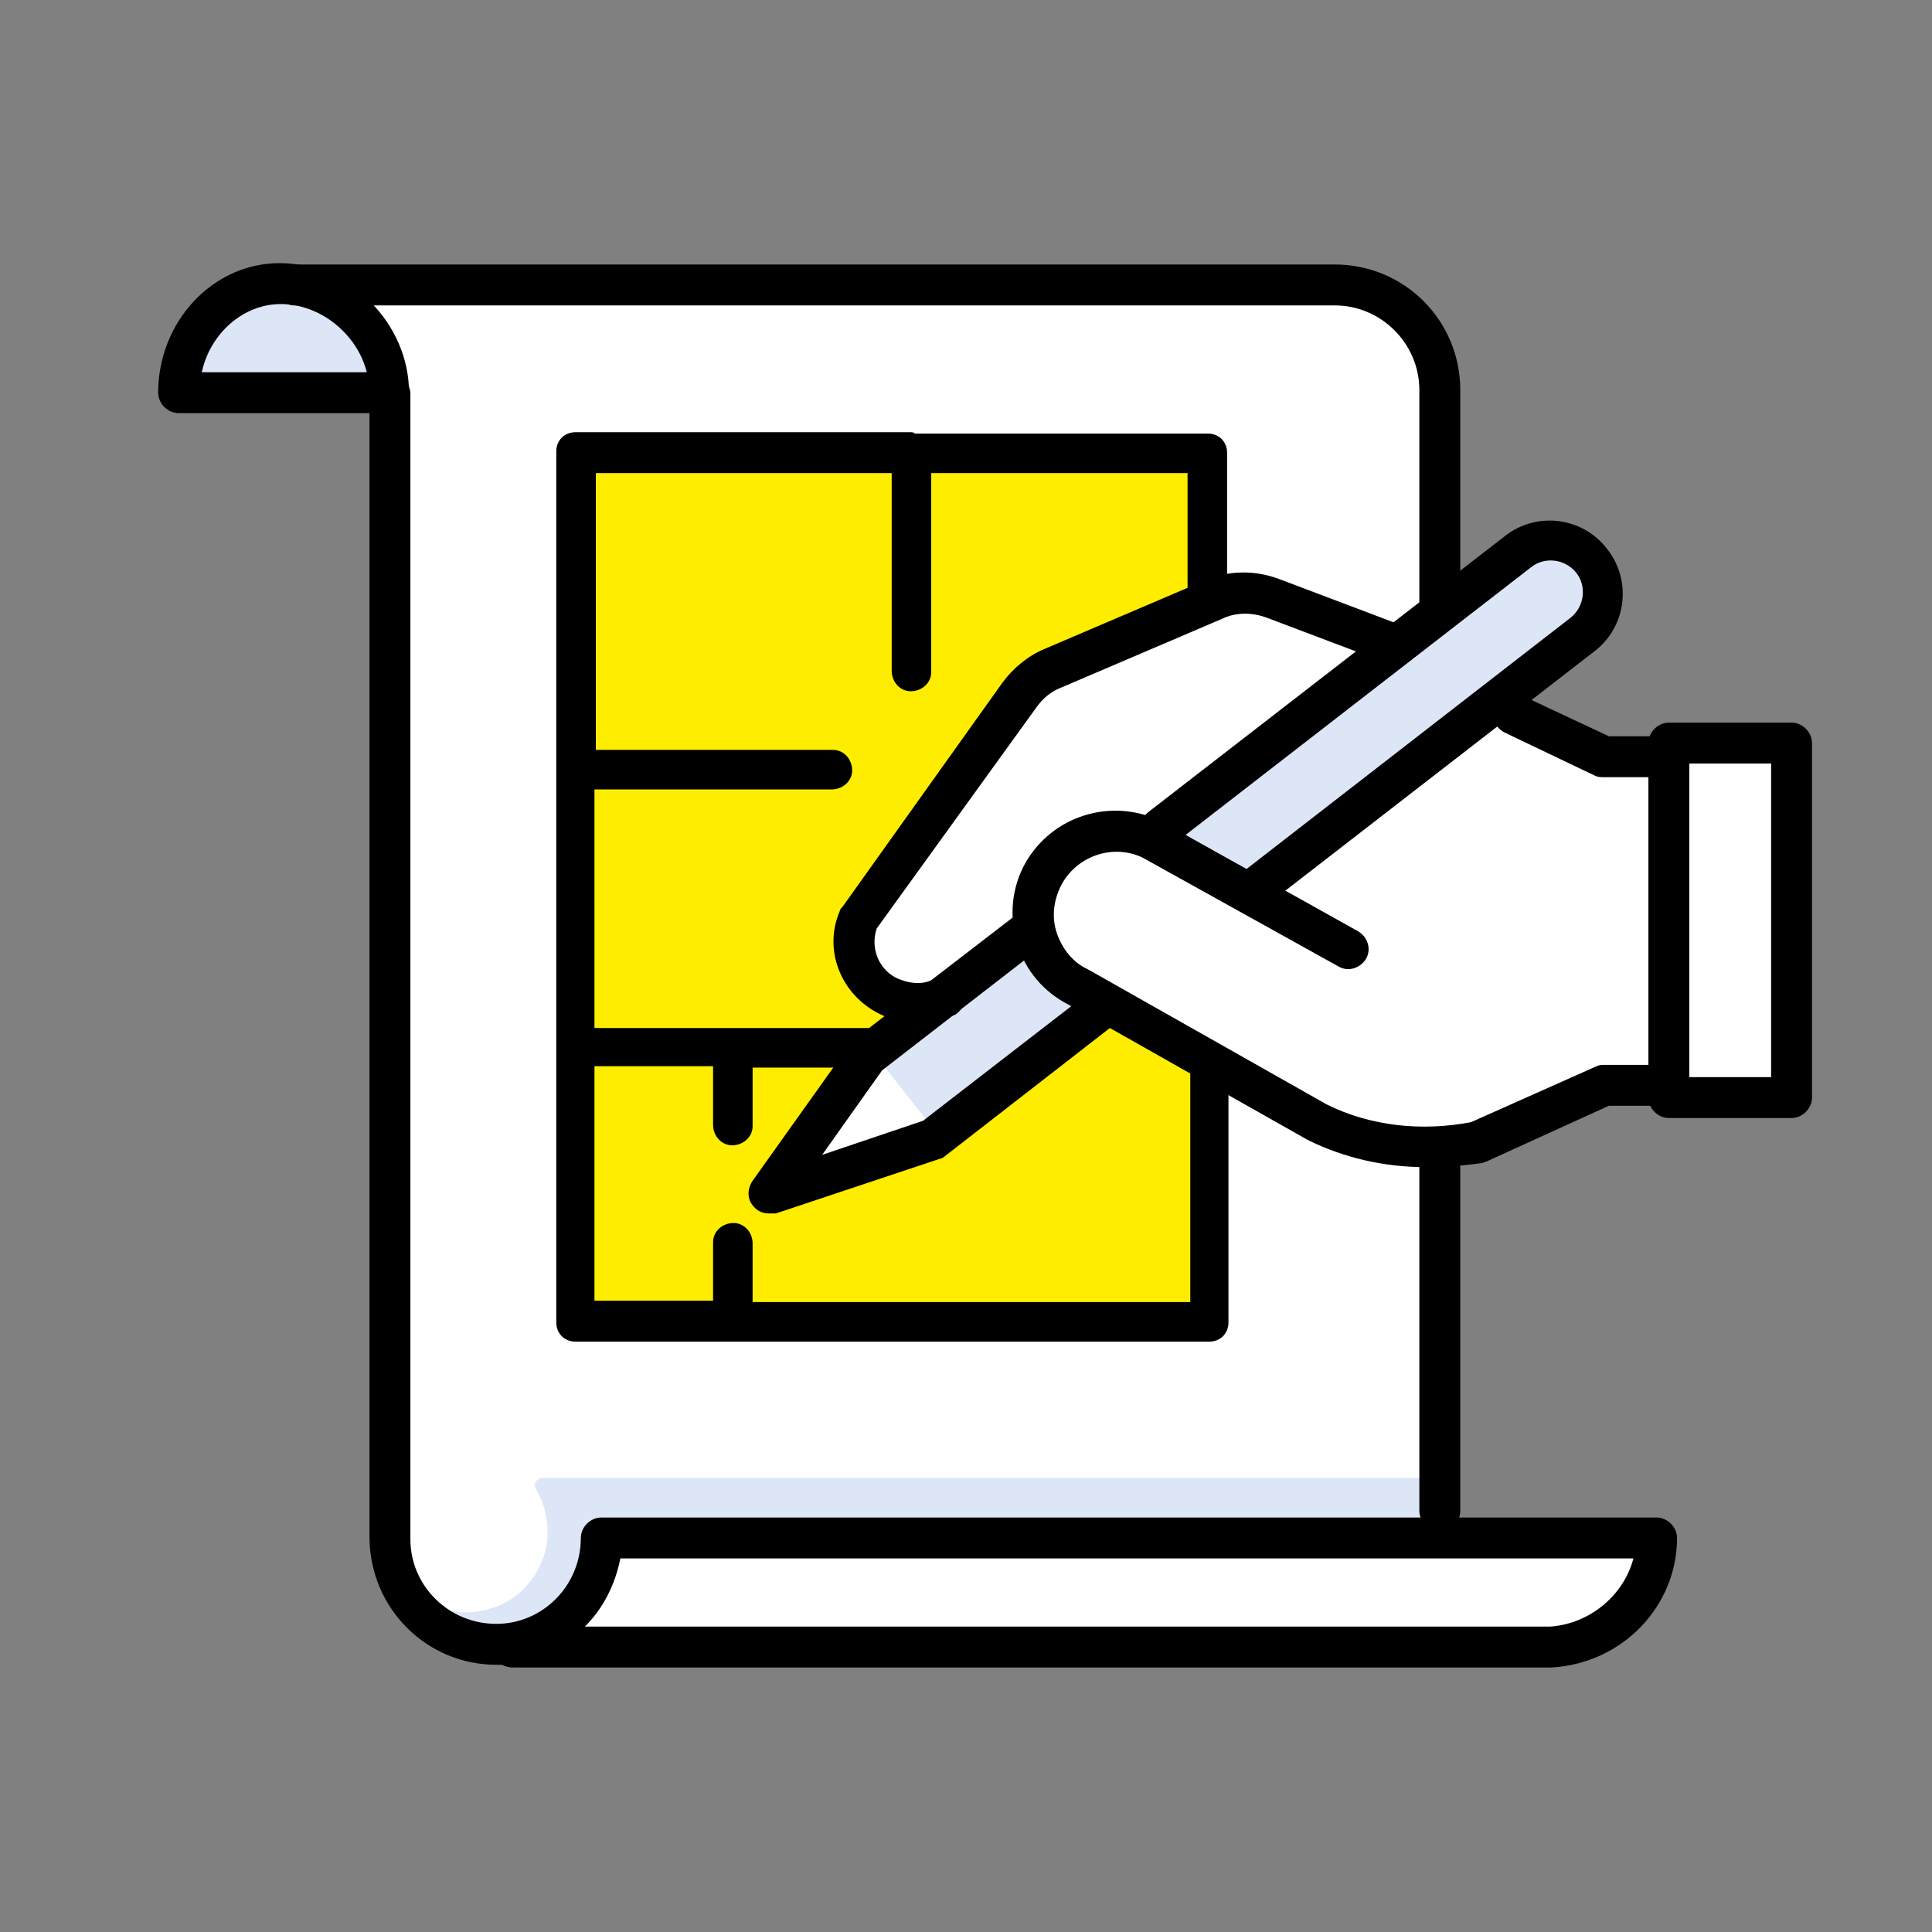 <svg xmlns="http://www.w3.org/2000/svg" xmlns:xlink="http://www.w3.org/1999/xlink" id="Layer_1" x="0px" y="0px" viewBox="0 0 141.7 141.7" style="enable-background:new 0 0 141.7 141.7;" xml:space="preserve"><rect x="0" y="0" width="141.7" height="141.7" fill="#808080" stroke="none"/><style type="text/css">	.st0{fill:#FFFFFF;}	.st1{fill:#FFED00;}	.st2{fill:#DCE6F6;}</style><path class="st0" d="M99.2,21.2h-5.6H29.3H26l3.3,6.3v84.6v0.7c0,3.5,2.8,6.3,6.3,6.3h0.7h64h5V27.3 C105.3,23.9,102.6,21.2,99.2,21.2z"></path><rect x="42.4" y="33.1" class="st1" width="46.8" height="64.1"></rect><polygon class="st0" points="64.9,76.1 57.7,86.1 64.4,84.7 69.7,82.6 "></polygon><path d="M66.8,31.7c-0.1,0-0.1,0-0.2,0H42.2c-0.8,0-1.4,0.6-1.4,1.4v23c0,0.2,0,0.3,0,0.5v19.8c0,0.2,0,0.3,0,0.5V97 c0,0.8,0.6,1.4,1.4,1.4h11.4c0.2,0,0.3,0,0.5,0h34.6c0.8,0,1.4-0.6,1.4-1.4V69.7c0.1-0.5-0.1-1-0.4-1.3l0,0l0,0l0,0 c-0.6-0.6-1.5-0.5-2,0l0,0l0,0c-0.3,0.3-0.5,0.8-0.4,1.2v25.9H55.2v-4.3c0-0.8-0.6-1.5-1.4-1.5c-0.8,0-1.5,0.6-1.5,1.4l0,0v4.3h-8.7 V78.2h8.7v4.3c0,0.8,0.6,1.5,1.4,1.5c0.8,0,1.5-0.6,1.5-1.4l0,0v-4.3h15.9c0.8,0,1.5-0.6,1.5-1.4s-0.6-1.5-1.4-1.5l0,0H54 c-0.2,0-0.3,0-0.5,0h-9.9V57.9H61c0.8,0,1.5-0.6,1.5-1.4S61.9,55,61.1,55l0,0H43.7V34.7h21.7v14.5c0,0.8,0.6,1.5,1.4,1.5 s1.5-0.6,1.5-1.4l0,0V34.7h18.8v24.4c-0.1,0.5,0.1,1,0.4,1.3l0,0l0,0c0.3,0.3,0.8,0.5,1.2,0.4h8.5c0.8,0,1.5-0.6,1.5-1.4 c0-0.8-0.6-1.5-1.4-1.5l0,0H90V33.2c0-0.8-0.6-1.4-1.4-1.4H67.1C67,31.7,66.9,31.7,66.8,31.7z M96.8,61.6c-0.6,0.1-1,0.5-1.2,1.1 c-0.2,0.8,0.2,1.6,1,1.8c0.1,0,0.3,0.1,0.4,0.1c0.6,0,1.2-0.4,1.4-1.1c0.2-0.8-0.2-1.6-1-1.8C97.2,61.6,97,61.6,96.8,61.6z  M95.1,64.9c-0.4,0-0.7,0.2-1,0.5c-0.5,0.6-0.4,1.5,0.2,2c0.3,0.2,0.6,0.3,0.9,0.3c0.4,0,0.8-0.2,1.1-0.5c0.5-0.6,0.4-1.5-0.2-2 C95.9,65,95.5,64.9,95.1,64.9z M92.2,67.2c-0.2,0-0.4,0-0.6,0.1c-0.7,0.3-1,1.2-0.7,1.9c0.2,0.5,0.8,0.8,1.3,0.8 c0.2,0,0.4,0,0.6-0.1c0.7-0.3,1-1.2,0.7-1.9C93.3,67.5,92.8,67.2,92.2,67.2z"></path><g>	<path class="st2" d="M29.7,29.5H13.1c0-4.6,3.7-8.3,8.3-8.3S29.7,24.9,29.7,29.5z"></path>	<path class="st2" d="M39.3,109.2c0.7,1.2,1,2.6,0.8,4.1c-0.4,2.2-2,4.1-4.2,4.7c-1.3,0.4-2.6,0.3-3.7-0.1c1.3,1.6,3.3,2.5,5.5,2.5  h67.9v-12H39.7C39.3,108.5,39.1,108.9,39.3,109.2z"></path>	<path class="st0" d="M114.8,120.5H40.7c2.2-1.2,4.4-3.5,4.4-7h76.3C121.4,117,118.1,120.5,114.8,120.5z"></path>	<path class="st2" d="M69.1,83.6l-4.5-5.7l47.9-37.5c1.4-1.1,3.5-0.9,4.6,0.6l0.4,0.5c1.1,1.4,0.9,3.5-0.6,4.6L69.1,83.6z"></path>	<polygon class="st0" points="122.9,54.9 122.9,72.9 122.9,74.9 122.9,79.9 130.9,79.9 130.9,74.9 130.9,72.9 130.9,54.9  "></polygon>	<path class="st0" d="M122.4,75.2v-19h-3.3l-4.7-1.8l0,0l-2.4-3.1l-4.7,3.7L91.8,65.5c-1.7-1.2-4.5-2.8-7.2-3.6l18.7-13.8l-11.6-4.4  c0,0-15.4,5-16.1,6.6L63.3,67.9c-0.6,1.3-0.2,2.9,1,3.7l2.5,1.8c1.4,1,5.6-2,6.6-3.3l2.9-2.1c0.1,1,0.5,1.9,1,2.7  c0.6,1.1,1.6,1.8,2.7,2.4l3.4,1.7c5.8,3.5,15.5,9,19.1,9.1c0.3,0,0.7,0,1,0c0.7,0.1,1.4,0.2,2,0.2c0.2,0,0.7-0.2,1.4-0.4  c4-0.5,8.2-1.9,12.3-4.4l0.6-0.2h2.3l0.1-0.8l0.3-0.1v-2.6v-0.4C122.5,75.2,122.4,75.2,122.4,75.2z"></path></g><g id="Layer_2_00000072239743885278832330000008137223726342130841_">	<g>		<path d="M-140.2,68.8c-0.8,0-1.5-0.7-1.5-1.5v-6c0-0.8,0.7-1.5,1.5-1.5s1.5,0.7,1.5,1.5v6C-138.7,68.1-139.4,68.8-140.2,68.8z"></path>	</g>	<g>		<path d="M-140.2,82.8c-0.8,0-1.5-0.7-1.5-1.5v-6c0-0.8,0.7-1.5,1.5-1.5s1.5,0.7,1.5,1.5v6C-138.7,82.1-139.4,82.8-140.2,82.8z"></path>	</g></g><g id="Layer_3"></g><g id="Layer_1_00000001646031574606706340000016813206370034275968_">	<rect x="-152.2" y="20.4" class="st0" width="80" height="101"></rect>	<g>		<path d="M-119.5,99.4h-21c-0.6,0-1-0.4-1-1s0.4-1,1-1h21c0.6,0,1,0.4,1,1C-118.5,98.9-119,99.4-119.5,99.4z"></path>	</g>	<g>		<path d="M-106.9,44c0,0.8-0.7,1.5-1.5,1.5h-34.3c-0.8,0-1.5-0.7-1.5-1.5s0.7-1.5,1.5-1.5h34.3C-107.6,42.5-106.9,43.2-106.9,44z"></path>	</g>	<g>		<path d="M-119.5,76.4h-10c-0.6,0-1-0.4-1-1s0.4-1,1-1h10c0.6,0,1,0.4,1,1C-118.5,75.9-119,76.4-119.5,76.4z"></path>	</g>	<g>		<path d="M-119.5,83.4h-21c-0.6,0-1-0.4-1-1s0.4-1,1-1h21c0.6,0,1,0.4,1,1C-118.5,82.9-119,83.4-119.5,83.4z"></path>	</g>	<g>		<path d="M-136.5,76.4h-4c-0.6,0-1-0.4-1-1s0.4-1,1-1h4c0.6,0,1,0.4,1,1C-135.5,75.9-136,76.4-136.5,76.4z"></path>	</g>	<g>		<path d="M-106.9,52.5c0,0.8-0.7,1.5-1.5,1.5h-34.3c-0.8,0-1.5-0.7-1.5-1.5s0.7-1.5,1.5-1.5h34.3C-107.6,51-106.9,51.7-106.9,52.5z   "></path>	</g>	<g>		<path d="M-106.9,61c0,0.8-0.7,1.5-1.5,1.5h-34.3c-0.8,0-1.5-0.7-1.5-1.5s0.7-1.5,1.5-1.5h34.3C-107.6,59.5-106.9,60.2-106.9,61z"></path>	</g>	<g>		<path d="M-98.7,123.4h-54c-0.8,0-1.5-0.7-1.5-1.5v-102c0-0.8,0.7-1.5,1.5-1.5h81c0.8,0,1.5,0.7,1.5,1.5v24c0,0.8-0.7,1.5-1.5,1.5   s-1.5-0.7-1.5-1.5V21.4h-78v99h52.5c0.8,0,1.5,0.7,1.5,1.5S-97.9,123.4-98.7,123.4z"></path>	</g>	<g>		<polygon class="st0" points="-128.4,34.8 -128.4,121.8 -72.2,121.8 -64.2,121.8 -64.2,35.8 -64.2,34.8   "></polygon>		<path class="st1" d="M-129.5,81.8c0.1-0.5,0.1-1,0.1-1.5c0-5.8-4.7-10.5-10.5-10.5s-10.5,4.7-10.5,10.5c0,0.7,0.1,1.3,0.2,2   c-3.6,1.2-6.2,4.6-6.2,8.5c0,5,4,9,9,9h17c5,0,9-4,9-9C-121.4,86.1-124.9,82.3-129.5,81.8z"></path>		<path class="st1" d="M-133.5,83.8c0.1-0.5,0.1-1,0.1-1.5c0-5.8-4.7-10.5-10.5-10.5c-0.9,0-1.8,0.1-2.6,0.3   c-2.4,1.9-3.9,4.9-3.9,8.2c0,0.7,0.1,1.3,0.2,2c-3.6,1.2-6.2,4.6-6.2,8.5c0,5,4,9,9,9h17c0.6,0,1.3-0.1,1.9-0.2   c1.9-1.6,3.1-4.1,3.1-6.8C-125.4,88.1-128.9,84.3-133.5,83.8z"></path>		<polygon class="st2" points="-111.4,100.8 -111.4,121.8 -105.4,121.8 -95.4,121.8 -95.4,105.8 -95.4,100.8   "></polygon>	</g>	<g>		<path d="M-127.8,82.2c-0.8,0-1.5-0.7-1.5-1.5V34.9c0-0.8,0.7-1.5,1.5-1.5h65.2c0.8,0,1.5,0.7,1.5,1.5v42c0,0.8-0.7,1.5-1.5,1.5   s-1.5-0.7-1.5-1.5V36.4h-62.2v44.3C-126.3,81.5-127,82.2-127.8,82.2z"></path>	</g>	<g>		<path d="M-62.6,123.4h-65.2c-0.8,0-1.5-0.7-1.5-1.5V100c0-0.8,0.7-1.5,1.5-1.5s1.5,0.7,1.5,1.5v20.4h62.2V99.7   c0-0.8,0.7-1.5,1.5-1.5s1.5,0.7,1.5,1.5v22.2C-61.1,122.7-61.8,123.4-62.6,123.4z"></path>	</g>	<g>		<path d="M-139.9,121.8c-0.8,0-1.5-0.7-1.5-1.5v-40c0-0.8,0.7-1.5,1.5-1.5s1.5,0.7,1.5,1.5v40C-138.4,121.1-139,121.8-139.9,121.8z   "></path>	</g>	<g>		<path d="M-130.8,101.8H-147c-5.3,0-9.8-3.4-11-8.3c-1.3-5.2,1.1-10.4,5.8-12.8v-0.1c0-6.9,5.6-12.4,12.5-12.4   c6.7,0,12.1,5.3,12.4,11.9c2.4,0.7,4.6,2.3,6,4.5c1.6,2.4,2.2,5.4,1.6,8.4C-120.8,98.1-125.5,101.8-130.8,101.8z M-139.8,71.1   c-5.2,0-9.5,4.2-9.5,9.4c0,0.3,0,0.6,0,0.9c0.1,0.7-0.3,1.3-1,1.5c-3.3,1.3-6.1,5-5,9.7c0.9,3.5,4.3,6,8.1,6h16.1   c4,0,7.4-2.7,8.2-6.4c0.5-2.2,0-4.4-1.2-6.2c-1.2-1.8-3.2-3.1-5.3-3.5c-0.7-0.1-1.3-0.8-1.2-1.6v-0.2c0-0.1,0-0.2,0-0.3   C-130.3,75.4-134.6,71.1-139.8,71.1z"></path>	</g>	<g>		<path d="M-139.1,95.7c-0.3,0-0.7-0.2-0.8-0.5c-0.3-0.5-0.2-1.1,0.3-1.4l8.5-5.5c0.5-0.3,1.1-0.2,1.4,0.3s0.2,1.1-0.3,1.4l-8.5,5.5   C-138.7,95.7-138.9,95.7-139.1,95.7z"></path>	</g>	<g>		<path d="M-140,92.2c-0.2,0-0.4-0.1-0.5-0.2l-6.1-3.9c-0.5-0.3-0.6-0.9-0.3-1.4s0.9-0.6,1.4-0.3l6.1,3.9c0.5,0.3,0.6,0.9,0.3,1.4   C-139.3,92.1-139.6,92.2-140,92.2z"></path>	</g>	<g>		<path d="M-94.3,122.4h-16c-0.6,0-1-0.4-1-1v-21c0-0.6,0.4-1,1-1h16c0.6,0,1,0.4,1,1v21C-93.3,121.9-93.7,122.4-94.3,122.4z    M-109.3,120.4h14v-19h-14V120.4z"></path>	</g>	<g>		<path d="M-118.8,51.5c-0.8,0-1.5-0.7-1.5-1.5v-6c0-0.8,0.7-1.5,1.5-1.5s1.5,0.7,1.5,1.5v6C-117.3,50.9-118,51.5-118.8,51.5z"></path>	</g>	<g>		<path d="M-109.7,51.5c-0.8,0-1.5-0.7-1.5-1.5v-6c0-0.8,0.7-1.5,1.5-1.5s1.5,0.7,1.5,1.5v6C-108.2,50.9-108.9,51.5-109.7,51.5z"></path>	</g>	<g>		<path d="M-96.8,54.2c-0.8,0-1.5-0.7-1.5-1.5v-6c0-0.8,0.7-1.5,1.5-1.5s1.5,0.7,1.5,1.5v6C-95.3,53.5-96,54.2-96.8,54.2z"></path>	</g>	<g>		<path d="M-118.8,65.5c-0.8,0-1.5-0.7-1.5-1.5v-6c0-0.8,0.7-1.5,1.5-1.5s1.5,0.7,1.5,1.5v6C-117.3,64.9-118,65.5-118.8,65.5z"></path>	</g>	<g>		<path d="M-109.7,65.5c-0.8,0-1.5-0.7-1.5-1.5v-6c0-0.8,0.7-1.5,1.5-1.5s1.5,0.7,1.5,1.5v6C-108.2,64.9-108.9,65.5-109.7,65.5z"></path>	</g>	<g>		<path d="M-96.8,65.4c-0.8,0-1.5-0.7-1.5-1.5v-6c0-0.8,0.7-1.5,1.5-1.5s1.5,0.7,1.5,1.5v6C-95.3,64.7-96,65.4-96.8,65.4z"></path>	</g>	<g>		<path d="M-118.8,79.5c-0.8,0-1.5-0.7-1.5-1.5v-6c0-0.8,0.7-1.5,1.5-1.5s1.5,0.7,1.5,1.5v6C-117.3,78.9-118,79.5-118.8,79.5z"></path>	</g>	<g>		<path d="M-109.7,79.5c-0.8,0-1.5-0.7-1.5-1.5v-6c0-0.8,0.7-1.5,1.5-1.5s1.5,0.7,1.5,1.5v6C-108.2,78.9-108.9,79.5-109.7,79.5z"></path>	</g>	<g>		<path d="M-96.8,79.4c-0.8,0-1.5-0.7-1.5-1.5v-6c0-0.8,0.7-1.5,1.5-1.5s1.5,0.7,1.5,1.5v6C-95.3,78.7-96,79.4-96.8,79.4z"></path>	</g>	<g>		<path d="M-109.7,93.5c-0.8,0-1.5-0.7-1.5-1.5v-6c0-0.8,0.7-1.5,1.5-1.5s1.5,0.7,1.5,1.5v6C-108.2,92.9-108.9,93.5-109.7,93.5z"></path>	</g>	<g>		<path d="M-96.8,93.4c-0.8,0-1.5-0.7-1.5-1.5v-6c0-0.8,0.7-1.5,1.5-1.5s1.5,0.7,1.5,1.5v6C-95.3,92.7-96,93.4-96.8,93.4z"></path>	</g>	<g>		<path class="st1" d="M-45.5,45.4h-3h-49.3h-1c-0.7,0-1.3,0.6-1.3,1.3v1V116v3c0,1.3,1.1,2.4,2.4,2.4h52.3c1.3,0,2.4-1.1,2.4-2.4   V47.7C-43.2,46.4-44.2,45.4-45.5,45.4z"></path>		<polygon class="st0" points="-55.2,53.4 -92.2,53.4 -92.2,62.4 -92.2,66.4 -51.2,66.4 -51.2,53.4   "></polygon>		<rect x="-92.2" y="74.4" class="st2" width="9" height="9"></rect>		<rect x="-76.2" y="74.4" class="st2" width="9" height="9"></rect>		<rect x="-60.2" y="74.4" class="st2" width="9" height="9"></rect>		<rect x="-60.2" y="89.4" class="st2" width="9" height="24"></rect>		<rect x="-92.2" y="89.4" class="st2" width="9" height="9"></rect>		<rect x="-92.2" y="104.4" class="st2" width="9" height="9"></rect>		<rect x="-76.2" y="89.4" class="st2" width="9" height="9"></rect>		<rect x="-76.2" y="104.4" class="st2" width="9" height="9"></rect>	</g>	<g>		<g>			<path d="M-41.2,123.4h-61V47.6c0-2.3,1.9-4.2,4.2-4.2h52.5c2.3,0,4.2,1.9,4.2,4.2L-41.2,123.4L-41.2,123.4z M-98,46.4    c-0.7,0-1.2,0.5-1.2,1.2v72.8h55V47.6c0-0.7-0.5-1.2-1.2-1.2C-45.4,46.4-98,46.4-98,46.4z"></path>		</g>		<g>			<path d="M-51.2,67.4h-41c-0.6,0-1-0.4-1-1v-13c0-0.6,0.4-1,1-1h41c0.6,0,1,0.4,1,1v13C-50.2,66.9-50.6,67.4-51.2,67.4z     M-91.2,65.4h39v-11h-39V65.4z"></path>		</g>		<g>			<path d="M-51.2,114.4h-9c-0.6,0-1-0.4-1-1v-24c0-0.6,0.4-1,1-1h9c0.6,0,1,0.4,1,1v24C-50.2,113.9-50.6,114.4-51.2,114.4z     M-59.2,112.4h7v-22h-7V112.4z"></path>		</g>		<g>			<path d="M-83.2,84.4h-9c-0.6,0-1-0.4-1-1v-9c0-0.6,0.4-1,1-1h9c0.6,0,1,0.4,1,1v9C-82.2,83.9-82.6,84.4-83.2,84.4z M-91.2,82.4h7    v-7h-7V82.4z"></path>		</g>		<g>			<path d="M-67.2,84.4h-9c-0.6,0-1-0.4-1-1v-9c0-0.6,0.4-1,1-1h9c0.6,0,1,0.4,1,1v9C-66.2,83.9-66.6,84.4-67.2,84.4z M-75.2,82.4h7    v-7h-7V82.4z"></path>		</g>		<g>			<path d="M-83.2,99.4h-9c-0.6,0-1-0.4-1-1v-9c0-0.6,0.4-1,1-1h9c0.6,0,1,0.4,1,1v9C-82.2,98.9-82.6,99.4-83.2,99.4z M-91.2,97.4h7    v-7h-7V97.4z"></path>		</g>		<g>			<path d="M-67.2,99.4h-9c-0.6,0-1-0.4-1-1v-9c0-0.6,0.4-1,1-1h9c0.6,0,1,0.4,1,1v9C-66.2,98.9-66.6,99.4-67.2,99.4z M-75.2,97.4h7    v-7h-7V97.4z"></path>		</g>		<g>			<path d="M-83.2,114.4h-9c-0.6,0-1-0.4-1-1v-9c0-0.6,0.4-1,1-1h9c0.6,0,1,0.4,1,1v9C-82.2,113.9-82.6,114.4-83.2,114.4z     M-91.2,112.4h7v-7h-7V112.4z"></path>		</g>		<g>			<path d="M-67.2,114.4h-9c-0.6,0-1-0.4-1-1v-9c0-0.6,0.4-1,1-1h9c0.6,0,1,0.4,1,1v9C-66.2,113.9-66.6,114.4-67.2,114.4z     M-75.2,112.4h7v-7h-7V112.4z"></path>		</g>		<g>			<path d="M-51.2,84.4h-9c-0.6,0-1-0.4-1-1v-9c0-0.6,0.4-1,1-1h9c0.6,0,1,0.4,1,1v9C-50.2,83.9-50.6,84.4-51.2,84.4z M-59.2,82.4h7    v-7h-7V82.4z"></path>		</g>	</g>	<path d="M-36.4,123.4h-125.7c-0.8,0-1.5-0.7-1.5-1.5l0,0c0-0.8,0.7-1.5,1.5-1.5h125.7c0.8,0,1.5,0.7,1.5,1.5l0,0  C-34.9,122.7-35.6,123.4-36.4,123.4z"></path></g><g>	<g>		<path class="st0" d="M114.3,176h-93h-7v73.4c0,4.2,3.4,7.6,7.6,7.6h96.4v-81H114.3z"></path>		<polygon class="st1" points="72.3,193 53.3,210 54.3,210 54.3,213 54.3,243 87.3,243 90.3,243 90.3,210 91.3,210   "></polygon>		<polygon class="st0" points="79.3,219 81.3,229 83.3,231 91.3,223 89.3,221   "></polygon>		<path class="st2" d="M127.6,260.3l-1.8-1.8l-37-37l-3.5,3.5l-3.6,3.6l37,37c2,2,5.1,2,7.1,0c0.4-0.4,0.6-0.8,0.9-1.2   c0.3-0.1,0.7-0.3,0.9-0.6C128.5,262.8,128.5,261.2,127.6,260.3z"></path>		<path class="st0" d="M22.8,158c-1.9,0-3.7,0.6-5.1,1.7c0,0-0.1,0-0.1,0.1c-0.2,0.1-0.3,0.2-0.4,0.4l-0.1,0.1   c-0.1,0.1-0.3,0.2-0.4,0.4c0,0-0.1,0.1-0.1,0.2c-0.1,0.1-0.2,0.3-0.3,0.4c0,0.1-0.1,0.1-0.1,0.2c-0.2,0.2-0.3,0.5-0.5,0.7   c-0.1,0.1-0.1,0.2-0.2,0.3c-0.1,0.1-0.1,0.2-0.2,0.3c-0.1,0.1-0.1,0.2-0.2,0.4c0,0.1-0.1,0.2-0.1,0.3c-0.1,0.1-0.1,0.3-0.2,0.4   c0,0.1-0.1,0.2-0.1,0.3s-0.1,0.3-0.1,0.5c0,0.1,0,0.2-0.1,0.3c0,0.2-0.1,0.3-0.1,0.5c0,0.1,0,0.2,0,0.3c0,0.3,0,0.5,0,0.8v79v3   c0-1.1,0.2-2.2,0.6-3.2l0,0c0.2-0.4,0.3-0.7,0.5-1.1v-0.1c0.4-0.7,0.9-1.3,1.5-1.8l0.1-0.1c0.3-0.3,0.6-0.5,0.9-0.7l0,0   c0.3-0.2,0.6-0.4,1-0.6c0.1,0,0.1-0.1,0.2-0.1c0.3-0.2,0.7-0.3,1-0.4l0,0c0.4-0.1,0.7-0.2,1.1-0.3c0.1,0,0.2,0,0.3,0   c0.4-0.1,0.8-0.1,1.2-0.1c0.4,0,0.7,0,1.1,0.1c0.1,0,0.2,0,0.3,0c0.3,0.1,0.7,0.1,1,0.2c0,0,0,0,0.1,0c0.7,0.2,1.5,0.5,2.1,0.9   c2.4,1.5,4,4.2,4,7.2v-82C31.3,161.8,27.5,158,22.8,158z"></path>		<rect x="65.3" y="219" class="st0" width="15" height="14"></rect>	</g>	<g>		<g>			<path d="M31.8,250c-0.8,0-1.5-0.7-1.5-1.5c0-4.1-3.4-7.5-7.5-7.5s-7.5,3.4-7.5,7.5c0,0.8-0.7,1.5-1.5,1.5s-1.5-0.7-1.5-1.5v-82    c0-5.8,4.7-10.5,10.5-10.5s10.5,4.7,10.5,10.5v82C33.3,249.4,32.7,250,31.8,250z M22.8,238c2.9,0,5.6,1.2,7.5,3.2v-74.7    c0-4.1-3.4-7.5-7.5-7.5s-7.5,3.4-7.5,7.5v74.7C17.2,239.2,19.9,238,22.8,238z"></path>		</g>		<g>			<path d="M109.8,259h-87c-5.8,0-10.5-4.7-10.5-10.5c0-0.8,0.7-1.5,1.5-1.5s1.5,0.7,1.5,1.5c0,4.1,3.4,7.5,7.5,7.5h87    c0.8,0,1.5,0.7,1.5,1.5S110.7,259,109.8,259z"></path>		</g>		<g>			<path d="M118.8,252c-0.8,0-1.5-0.7-1.5-1.5V177H32.8c-0.8,0-1.5-0.7-1.5-1.5s0.7-1.5,1.5-1.5h86c0.8,0,1.5,0.7,1.5,1.5v75    C120.3,251.4,119.7,252,118.8,252z"></path>		</g>		<g>			<path d="M90.3,244h-36c-0.6,0-1-0.4-1-1v-33c0-0.6,0.4-1,1-1h36c0.6,0,1,0.4,1,1v12c0,0.6-0.4,1-1,1s-1-0.4-1-1v-11h-34v31h34v-4    c0-0.6,0.4-1,1-1s1,0.4,1,1v5C91.3,243.6,90.9,244,90.3,244z"></path>		</g>		<g>			<path d="M92.3,211h-40c-0.4,0-0.8-0.3-0.9-0.6c-0.1-0.4,0-0.8,0.3-1.1l20-18c0.4-0.3,1-0.3,1.3,0l20,18c0.3,0.3,0.4,0.7,0.3,1.1    C93.1,210.8,92.7,211,92.3,211z M54.9,209h34.8l-17.4-15.6L54.9,209z"></path>		</g>		<g>			<path d="M79.3,234h-14c-0.6,0-1-0.4-1-1v-14c0-0.6,0.4-1,1-1h14c0.6,0,1,0.4,1,1s-0.4,1-1,1h-13v12h13c0.6,0,1,0.4,1,1    S79.9,234,79.3,234z"></path>		</g>		<g>			<path d="M72.3,233c-0.6,0-1-0.4-1-1v-13c0-0.6,0.4-1,1-1s1,0.4,1,1v13C73.3,232.6,72.9,233,72.3,233z"></path>		</g>		<g>			<path d="M122.7,269.1c-1.6,0-3.1-0.6-4.2-1.7L80,228.9c-0.2-0.2-0.4-0.5-0.4-0.8l-1.7-8.8c-0.1-0.5,0.1-1,0.4-1.3    c0.4-0.4,0.8-0.5,1.3-0.4l8.8,1.7c0.3,0.1,0.6,0.2,0.8,0.4l38.5,38.5c1.2,1.2,1.8,2.8,1.7,4.5s-0.8,3.2-2,4.5    c-1.2,1.2-2.8,1.9-4.5,2C122.8,269.1,122.8,269.1,122.7,269.1z M82.4,227.1l38.2,38.2c1.2,1.2,3.3,1.1,4.7-0.3    c1.4-1.4,1.5-3.5,0.3-4.7l-38.2-38.2l-6.1-1.2L82.4,227.1z"></path>		</g>		<g>			<path d="M94.3,193h-44c-0.6,0-1-0.4-1-1s0.4-1,1-1h44c0.6,0,1,0.4,1,1S94.9,193,94.3,193z"></path>		</g>		<g>			<path d="M59.3,244h-9c-0.6,0-1-0.4-1-1s0.4-1,1-1h9c0.6,0,1,0.4,1,1S59.9,244,59.3,244z"></path>		</g>		<g>			<path d="M90.3,211c-0.6,0-1-0.4-1-1v-22c0-0.6,0.4-1,1-1s1,0.4,1,1v22C91.3,210.6,90.9,211,90.3,211z"></path>		</g>		<g>			<path d="M72.3,211c-0.6,0-1-0.4-1-1v-22c0-0.6,0.4-1,1-1s1,0.4,1,1v22C73.3,210.6,72.9,211,72.3,211z"></path>		</g>		<g>			<path d="M54.3,248c-0.6,0-1-0.4-1-1v-59c0-0.6,0.4-1,1-1s1,0.4,1,1v59C55.3,247.6,54.9,248,54.3,248z"></path>		</g>	</g></g><g>	<g>		<path d="M37.6,122.3c-0.3,0-0.6-0.1-0.8-0.2c-0.1,0-0.3,0-0.4,0c-5.1,0-9.2-4.1-9.3-9.2v-84c0-0.8,0.7-1.5,1.5-1.5   s1.5,0.7,1.5,1.5v84c0,3.4,2.8,6.2,6.3,6.2c3.4,0,6.2-2.8,6.2-6.3c0-0.8,0.7-1.5,1.5-1.5h77.4c0.8,0,1.5,0.7,1.5,1.5   c0,5-4,9.2-9.2,9.5H37.6z M42.9,119.3h70.8c2.9-0.2,5.4-2.3,6.1-5H45.5C45.1,116.3,44.2,118,42.9,119.3z"></path>	</g>	<g>		<path d="M105.6,112.3c-0.8,0-1.5-0.7-1.5-1.5V84.5c0-0.8,0.7-1.5,1.5-1.5s1.5,0.7,1.5,1.5v26.3   C107.1,111.7,106.4,112.3,105.6,112.3z"></path>	</g>	<g>		<path d="M105.6,45.8c-0.8,0-1.5-0.7-1.5-1.5V28.6c0-3.4-2.8-6.2-6.2-6.2H21.6c-0.8,0-1.5-0.7-1.5-1.5s0.7-1.5,1.5-1.5h76.3   c5.1,0,9.2,4.1,9.2,9.2v15.8C107.1,45.2,106.4,45.8,105.6,45.8z"></path>	</g>	<g>		<path d="M28.6,30.3c-0.2,0-0.3,0-0.5-0.1c-0.2,0.1-0.3,0.1-0.5,0.1H13.1c-0.8,0-1.5-0.7-1.5-1.5c0-5.2,4-9.5,8.9-9.5   c5.1,0,9.5,4.4,9.5,9.5C30.1,29.7,29.4,30.3,28.6,30.3z M14.8,27.3h12.1c-0.7-2.8-3.4-5-6.3-5C17.8,22.3,15.4,24.5,14.8,27.3z"></path>	</g>	<g>		<path d="M121.4,57h-3.8c-0.2,0-0.4,0-0.6-0.1l-6.7-3.2c-0.7-0.4-1.1-1.3-0.7-2s1.3-1.1,2-0.7l6.4,3h3.4c0.8,0,1.5,0.7,1.5,1.5   S122.2,57,121.4,57z"></path>	</g>	<g>		<path d="M67.4,75c-0.8,0-1.7-0.2-2.6-0.5c-3-1.3-4.5-4.7-3.2-7.7c0-0.1,0.1-0.2,0.2-0.3l11.7-16.4c0.8-1.1,1.9-2,3.1-2.5l11.7-5   c1.8-0.8,3.8-0.8,5.6-0.1l8.2,3.1c0.8,0.3,1.2,1.2,0.9,1.9c-0.3,0.8-1.2,1.2-1.9,0.9l-8.2-3.1c-1.1-0.4-2.3-0.4-3.3,0.1l-11.7,5   c-0.8,0.3-1.4,0.8-1.9,1.5L64.3,68.1c-0.5,1.5,0.2,3.1,1.6,3.7c1,0.4,1.9,0.4,2.6,0s1.6-0.2,2.1,0.5c0.4,0.7,0.2,1.6-0.5,2.1   C69.2,74.8,68.3,75,67.4,75z"></path>	</g>	<g>		<path d="M104.5,85.6c-3,0-6-0.7-8.6-2l-17.5-9.9c-1.8-0.9-3.2-2.5-3.8-4.5c-0.6-2-0.4-4.1,0.6-5.9c2-3.5,6.3-4.8,9.9-3.1l14.5,8.1   c0.7,0.4,1,1.3,0.6,2s-1.3,1-2,0.6l-14.4-8c-2.1-1-4.7-0.2-5.9,1.9c-0.6,1.1-0.8,2.4-0.4,3.6s1.2,2.2,2.3,2.7L97.3,81   c3.2,1.6,7,2,10.6,1.3l9.2-4.1c0.2-0.1,0.4-0.1,0.6-0.1h3.8c0.8,0,1.5,0.7,1.5,1.5s-0.7,1.5-1.5,1.5H118l-9,4.1   c-0.1,0-0.2,0.1-0.3,0.1C107.3,85.5,105.9,85.6,104.5,85.6z"></path>	</g>	<g>		<path d="M131.4,82h-9c-0.8,0-1.5-0.7-1.5-1.5v-26c0-0.8,0.7-1.5,1.5-1.5h9c0.8,0,1.5,0.7,1.5,1.5v26C132.9,81.3,132.2,82,131.4,82   z M123.9,79h6V56h-6C123.9,56,123.9,79,123.9,79z"></path>	</g>	<g>		<path d="M92.5,66.3c-0.4,0-0.9-0.2-1.2-0.6c-0.5-0.7-0.4-1.6,0.3-2.1l23.6-18.3c1-0.8,1.2-2.3,0.4-3.3c-0.8-1-2.3-1.2-3.3-0.4   L86.1,61.9c-0.7,0.5-1.6,0.4-2.1-0.3s-0.4-1.6,0.3-2.1l26.1-20.2c2.3-1.8,5.7-1.4,7.5,1c1.8,2.3,1.4,5.7-1,7.5L93.4,66   C93.1,66.2,92.8,66.3,92.5,66.3z"></path>	</g>	<g>		<path d="M56.4,89c-0.5,0-0.9-0.2-1.2-0.6c-0.4-0.5-0.4-1.2,0-1.8l7.2-10.1c0.1-0.1,0.2-0.2,0.3-0.3l11.7-9   c0.7-0.5,1.6-0.4,2.1,0.3c0.5,0.7,0.4,1.6-0.3,2.1l-11.5,8.9l-4.4,6.2l7.4-2.5L79.6,73c0.7-0.5,1.6-0.4,2.1,0.3   c0.5,0.7,0.4,1.6-0.3,2.1l-12.1,9.4C69.2,84.9,69,85,68.9,85l-12,4C56.7,89,56.6,89,56.4,89z"></path>	</g></g></svg>